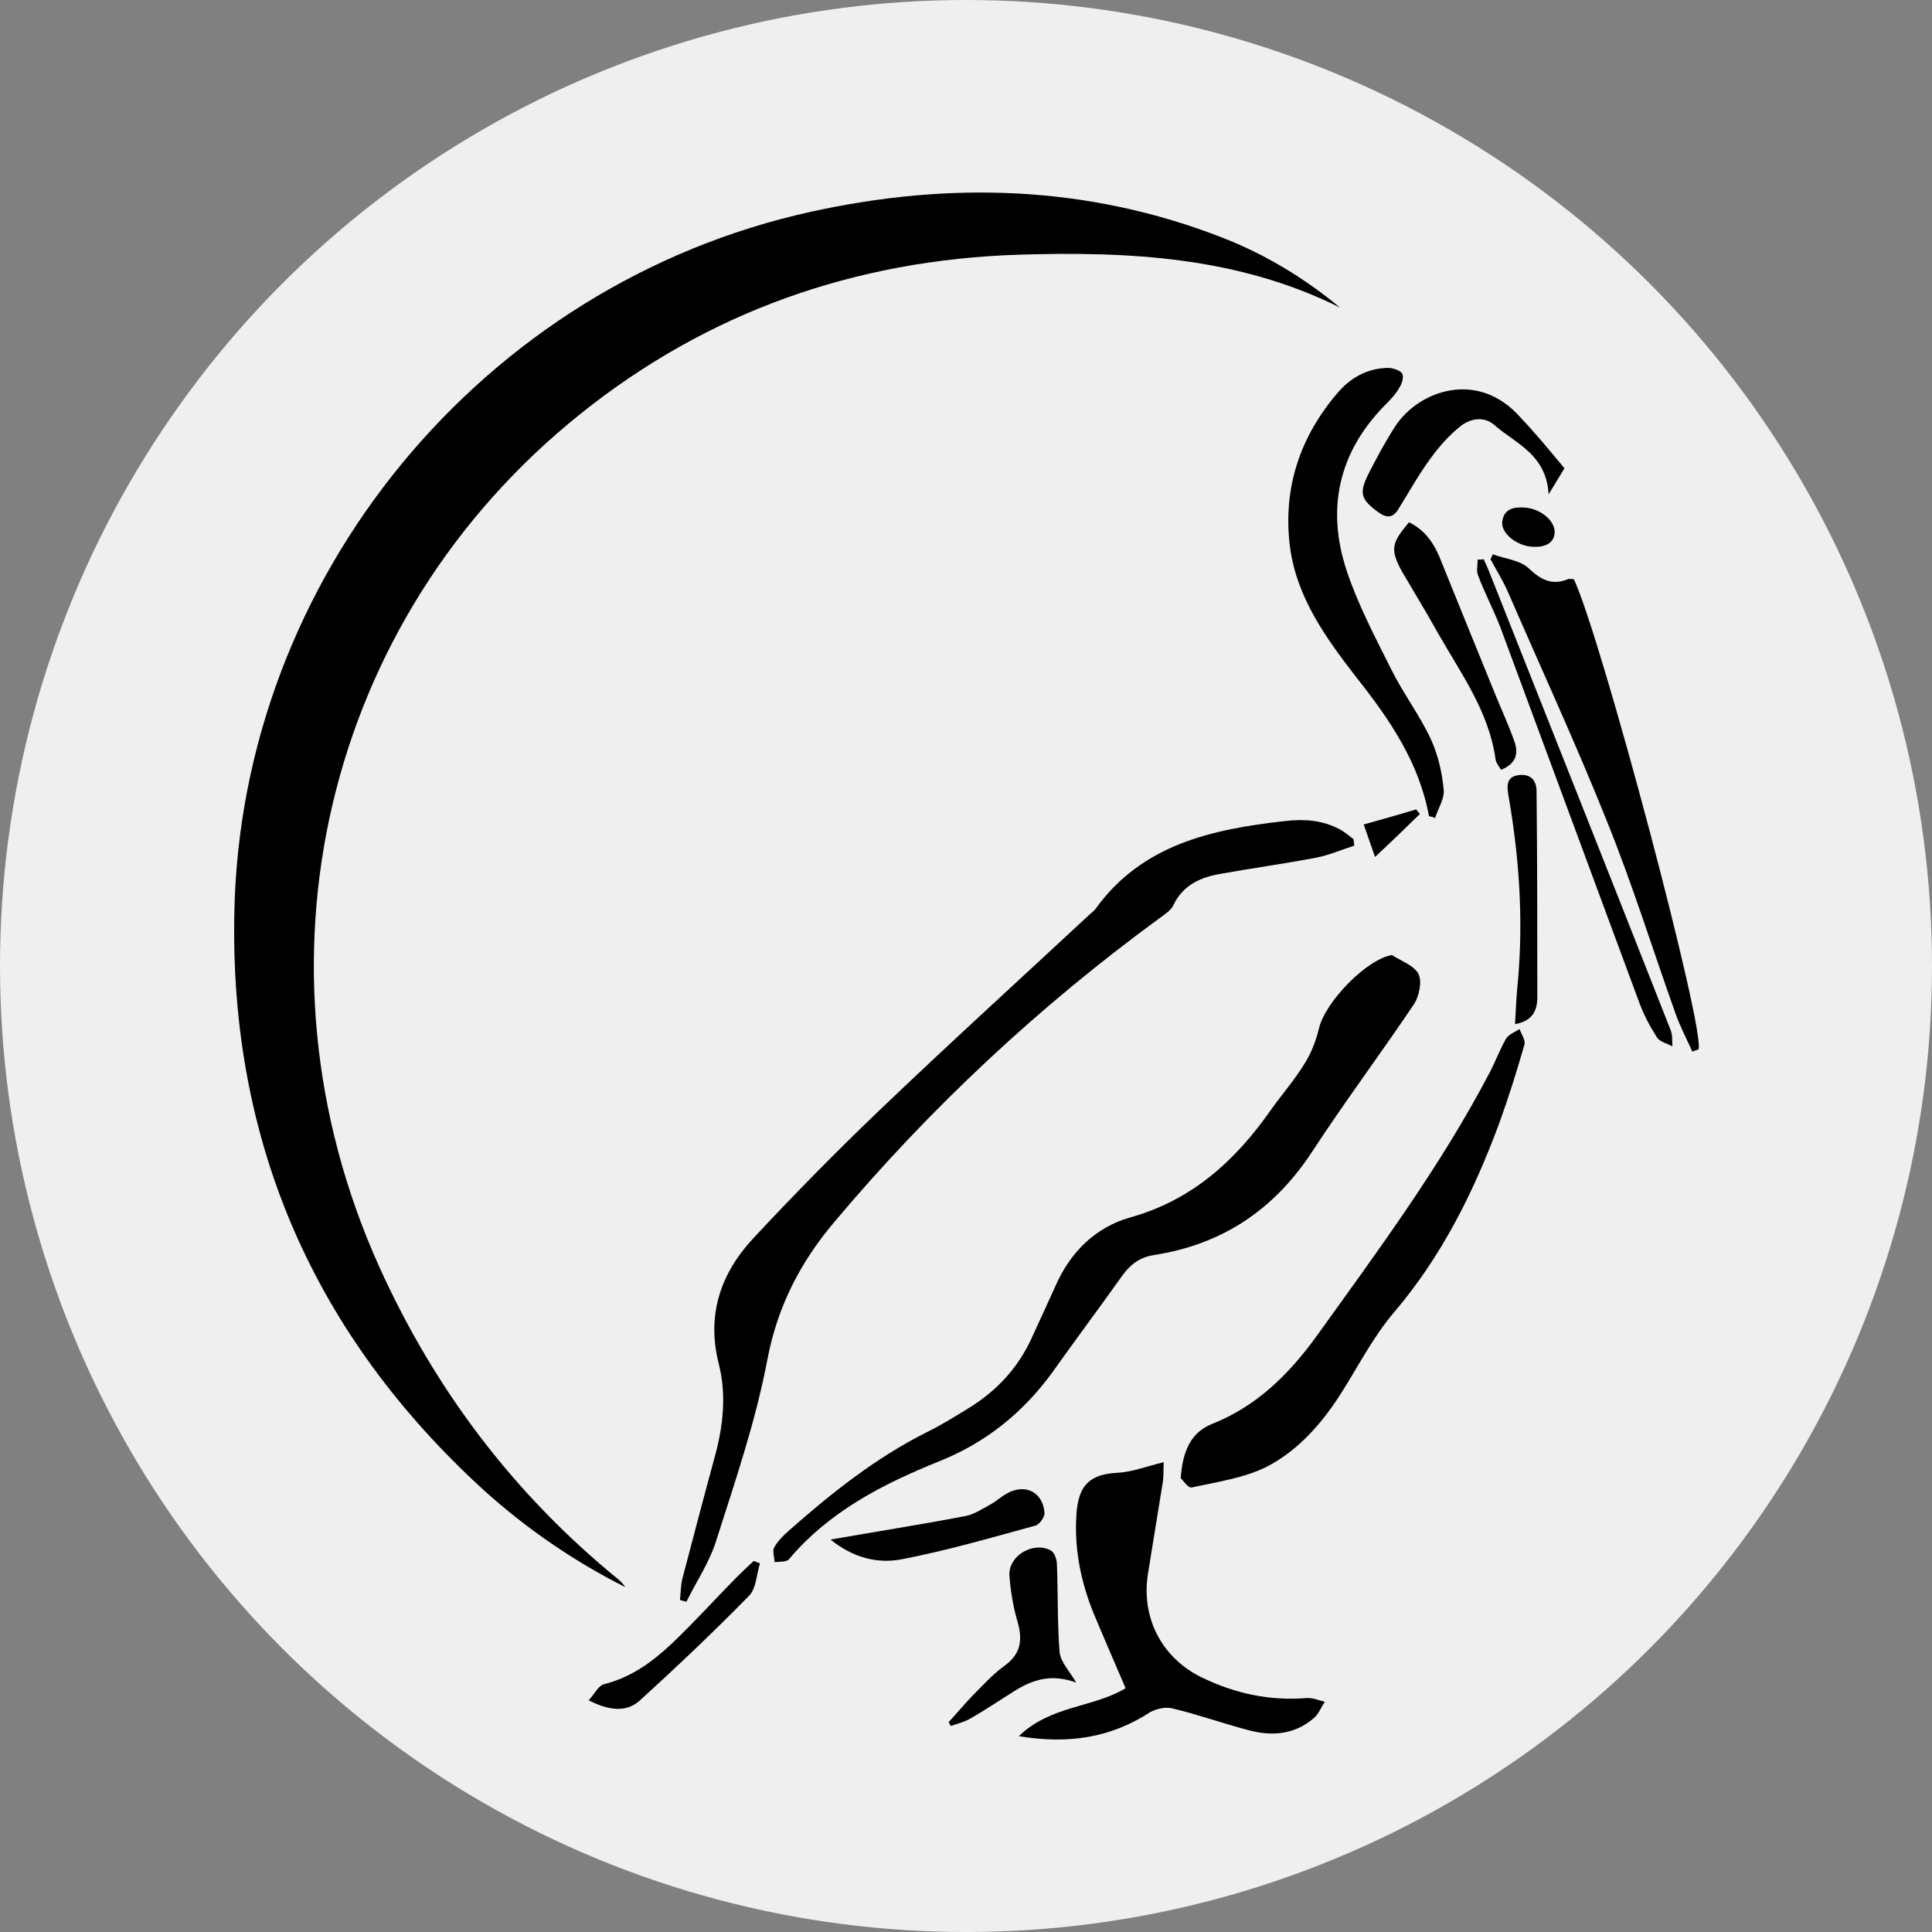 <?xml version="1.0" encoding="UTF-8"?>
<!-- Generator: Adobe Illustrator 27.4.0, SVG Export Plug-In . SVG Version: 6.00 Build 0)  -->
<svg xmlns="http://www.w3.org/2000/svg" xmlns:xlink="http://www.w3.org/1999/xlink" version="1.1" id="Calque_1" x="0px" y="0px" viewBox="0 0 512 512" style="enable-background:new 0 0 512 512;" xml:space="preserve">
<rect x="0" y="0" width="512" height="512" fill="#808080" stroke="none"/>
<style type="text/css">
	.st0{fill:#EFEFEF;}
</style>
<circle class="st0" cx="256" cy="256" r="256"></circle>
<g>
	<path d="M355.1,81.5c-27.1-13.5-56-14.9-85.2-14c-43.2,1.4-82.3,15.1-116.1,42.2c-67.9,54.4-89.4,145.9-53.3,226   c14.7,32.5,35.6,60.2,63.3,82.8c0.7,0.6,1.4,1.3,1.9,2.1c-13.7-6.9-26.2-15.5-37.5-25.7c-44.9-41-67.3-92-66.1-152.8   c1.6-89,65.8-166.9,152.9-186c36.8-8.1,73.4-7,109,6.9C335.3,67.4,345.7,73.7,355.1,81.5z"></path>
	<path d="M358.9,224.1c-3.4,1.1-6.6,2.5-10.1,3.2c-8.5,1.6-17.1,2.8-25.5,4.3c-5.2,0.9-9.8,3-12.3,8.2c-0.6,1.4-2.2,2.4-3.4,3.3   c-32.2,23.5-61.2,50.6-86.8,81.1c-8.7,10.4-14.7,21.9-17.4,35.9c-3.1,16.5-8.6,32.5-13.7,48.5c-1.8,5.6-5.2,10.6-7.8,15.9   c-0.6-0.2-1.1-0.3-1.7-0.5c0.2-1.8,0.2-3.8,0.6-5.5c2.9-11,5.8-22.1,8.8-33.1c2.1-7.9,2.9-15.9,0.9-23.9c-3.3-12.9,0.4-23.9,9-33.2   c10.9-11.7,22.1-23.1,33.6-34.1c18.3-17.5,37.1-34.6,55.6-51.8c0.6-0.5,1.2-1,1.6-1.5c12.3-17.1,30.7-21.1,50.1-23.3   c5.1-0.6,9.9-0.3,14.5,2.1c1.4,0.7,2.6,1.8,3.8,2.7C358.8,222.9,358.8,223.6,358.9,224.1z"></path>
	<path d="M368.9,253.1c2.4,1.6,5.8,2.7,7,5c1,2,0.2,5.8-1.1,7.9c-8.8,13.1-18.3,25.8-27,39.1c-10.1,15.5-23.9,24.7-42,27.5   c-3.7,0.6-6.1,2.4-8.2,5.2c-6.2,8.7-12.6,17.3-18.8,26c-7.8,10.7-17.7,18.6-30,23.5c-14.9,6-29.1,13.3-39.7,25.9   c-0.6,0.8-2.6,0.6-3.8,0.8c-0.1-1.3-0.6-2.9-0.2-3.8c1-1.8,2.5-3.3,4-4.6c11.2-9.9,22.9-19.2,36.4-26c4.1-2,7.9-4.4,11.8-6.8   c7.1-4.5,12.6-10.5,16.1-18.2c2.1-4.6,4.3-9.3,6.4-14c3.9-8.8,10.5-15.3,19.5-17.9c16.6-4.6,28.1-15.1,37.6-28.7   c2.9-4.1,6.2-7.8,8.8-12.1c1.8-2.8,3-6,3.8-9.2C351.1,265.5,362.3,254.1,368.9,253.1z"></path>
	<path d="M312.9,391.7c0.5-7,2.6-12,8.2-14.3c11.9-4.7,20.4-13.1,27.8-23.3c16.3-22.7,33-45.2,46-70.1c1.5-2.9,2.6-5.9,4.2-8.7   c0.7-1.2,2.4-1.8,3.6-2.6c0.5,1.4,1.6,3,1.3,4.1c-2,7-4.2,14-6.7,20.9c-6.7,18.1-15.2,35.2-27.8,50c-5.4,6.3-9.3,13.9-13.7,20.9   c-5.1,8.2-11.5,15.6-19.9,20c-6.1,3.1-13.3,4.1-20.1,5.6C314.9,394.4,313.5,392.3,312.9,391.7z"></path>
	<path d="M270,460.1c8.5-8.2,19.7-7.5,28.3-12.7c-2.9-6.8-5.8-13.4-8.5-19.9c-3.2-7.9-5-16.3-4.6-24.9c0.3-7.4,2.1-11.9,11-12.3   c3.8-0.2,7.6-1.7,12.2-2.8c-0.1,1.9,0,3.4-0.2,5c-1.3,8.2-2.7,16.5-4,24.7c-1.8,11.7,3.8,22.3,14.4,27.4c8.7,4.2,17.9,6.2,27.7,5.4   c1.6-0.1,3.2,0.6,4.8,1c-1,1.4-1.6,3.2-2.9,4.3c-5.1,4.4-11.1,4.9-17.4,3.2c-6.8-1.8-13.5-4.2-20.3-5.8c-1.8-0.4-4.2,0.2-5.8,1.1   C294.4,460.5,283.2,462.3,270,460.1z"></path>
	<path d="M448.5,278.7c-1.5-3.3-3.2-6.6-4.4-9.9c-6.1-17.1-11.5-34.5-18.3-51.3c-8.2-20.5-17.5-40.6-26.3-60.9   c-1.3-2.9-3-5.6-4.5-8.4c0.2-0.4,0.4-0.9,0.6-1.3c3.2,1.2,7.2,1.5,9.5,3.7c3.3,3.1,6.2,4.6,10.4,2.9c0.5-0.2,1.1,0,1.6,0   c7.4,15.9,35.1,120.4,33,124.6C449.5,278.3,449,278.5,448.5,278.7z"></path>
	<path d="M378.7,216.3c-2.6-14.2-10.4-25.6-19.1-36.6c-8.2-10.6-16.1-21.4-17.8-35.2c-1.8-15.2,2.7-28.7,12.6-40.3   c3.4-4,7.8-6.6,13.4-6.7c1.3,0,3.2,0.6,3.8,1.5c0.5,0.9-0.1,2.8-0.8,3.8c-1,1.8-2.5,3.3-3.9,4.7c-12.3,12.6-15.4,27.5-10,43.8   c3,9,7.6,17.7,11.9,26.3c3.1,6.2,7.4,11.9,10.4,18.3c1.9,4.2,3,8.9,3.4,13.5c0.2,2.3-1.5,4.9-2.3,7.4   C379.8,216.5,379.2,216.4,378.7,216.3z"></path>
	<path d="M414.6,124.1c-1.2,2-2.3,3.8-4.2,6.9c-0.6-10.6-8.7-13.4-14.3-18.3c-2.8-2.5-6.4-1.8-9,0.2c-3,2.4-5.7,5.4-8,8.6   c-3.1,4.2-5.7,8.9-8.5,13.4c-1.5,2.5-3.2,2.4-5.4,0.8c-4.6-3.4-5.1-5-2.5-10.2c2.2-4.3,4.5-8.6,7.1-12.6   c6.2-9.4,21.9-15.1,33.2-2.2C407,114.9,410.6,119.3,414.6,124.1z"></path>
	<path d="M285.2,445.9c-6.5-2.4-11.5-0.8-16.3,2.2c-4,2.5-7.8,5.1-11.9,7.4c-1.5,0.9-3.4,1.3-5,1.9c-0.2-0.3-0.4-0.6-0.6-1   c2.1-2.3,4.2-4.8,6.3-7c2.7-2.7,5.3-5.6,8.3-7.8c4.4-3.1,5.1-6.7,3.7-11.7c-1.2-4-1.9-8.3-2.2-12.5c-0.2-5.2,6.4-9,11-6.5   c1,0.6,1.6,2.4,1.6,3.8c0.3,7.7,0.1,15.5,0.7,23.1C281.1,440.5,283.4,442.8,285.2,445.9z"></path>
	<path d="M393.2,148.2c0.6,1.4,1.3,2.8,1.8,4.2c15.9,40.1,31.9,80.3,47.7,120.5c0.6,1.4,0.4,2.9,0.5,4.4c-1.4-0.8-3.4-1.2-4.1-2.4   c-1.8-2.8-3.4-5.8-4.6-9c-12.3-33.2-24.6-66.5-36.9-99.7c-1.8-4.6-4.1-9-5.9-13.7c-0.5-1.2-0.1-2.7-0.1-4.2   C392.2,148.3,392.7,148.3,393.2,148.2z"></path>
	<path d="M373.4,138.4c4.5,2.2,6.9,6,8.6,10.5c4.8,11.9,9.7,23.9,14.5,35.7c1.6,3.9,3.4,7.8,4.8,11.8c1.2,3.3,0.5,6-3.5,7.6   c-0.6-1-1.4-1.9-1.5-3c-1.8-12.7-9.4-22.9-15.5-33.7c-3-5.4-6.2-10.6-9.3-15.9C368.4,145.6,368.7,144,373.4,138.4z"></path>
	<path d="M220.1,408c12.6-2.2,24.1-4,35.6-6.2c2.3-0.4,4.4-1.8,6.6-3c1.7-0.9,3-2.2,4.7-3.1c4.8-2.6,9.4-0.2,9.8,5.2   c0.1,1.1-1.3,3.1-2.4,3.4c-11.7,3.2-23.4,6.6-35.3,8.9C232.6,414.5,226,412.8,220.1,408z"></path>
	<path d="M401.5,271.4c0.2-4.2,0.4-8,0.8-11.8c1.4-16.3,0.3-32.4-2.5-48.5c-0.4-2.5-0.9-5.3,2.8-5.7c2.9-0.3,4.5,1.2,4.6,4.1   c0.2,18.3,0.2,36.5,0.2,54.8C407.4,267.7,406.2,270.6,401.5,271.4z"></path>
	<path d="M201.4,414.3c-0.9,2.9-1,6.6-2.8,8.5c-9.4,9.6-19.1,18.8-29.1,27.9c-3.6,3.2-8.2,2.6-13.5-0.1c1.6-1.7,2.6-4,4.2-4.3   c7.1-1.8,12.7-5.9,17.9-10.8c5.8-5.5,11.2-11.5,16.9-17.3c1.5-1.5,3.1-3,4.7-4.5C200.2,413.8,200.8,414.1,201.4,414.3z"></path>
	<path d="M406.2,144.9c-4.2-0.2-8.4-3.5-8.1-6.6c0.4-3.4,3-4,5.8-3.8c4.3,0.2,8.2,3.5,8.1,6.6C411.9,143.7,409.8,145.1,406.2,144.9z   "></path>
	<path d="M364.4,227.1c-1.2-3.4-2-5.7-3-8.6c4.6-1.3,9.3-2.6,13.9-4c0.3,0.4,0.6,0.8,1,1.2C372.5,219.4,368.8,223,364.4,227.1z"></path>
</g>
</svg>
